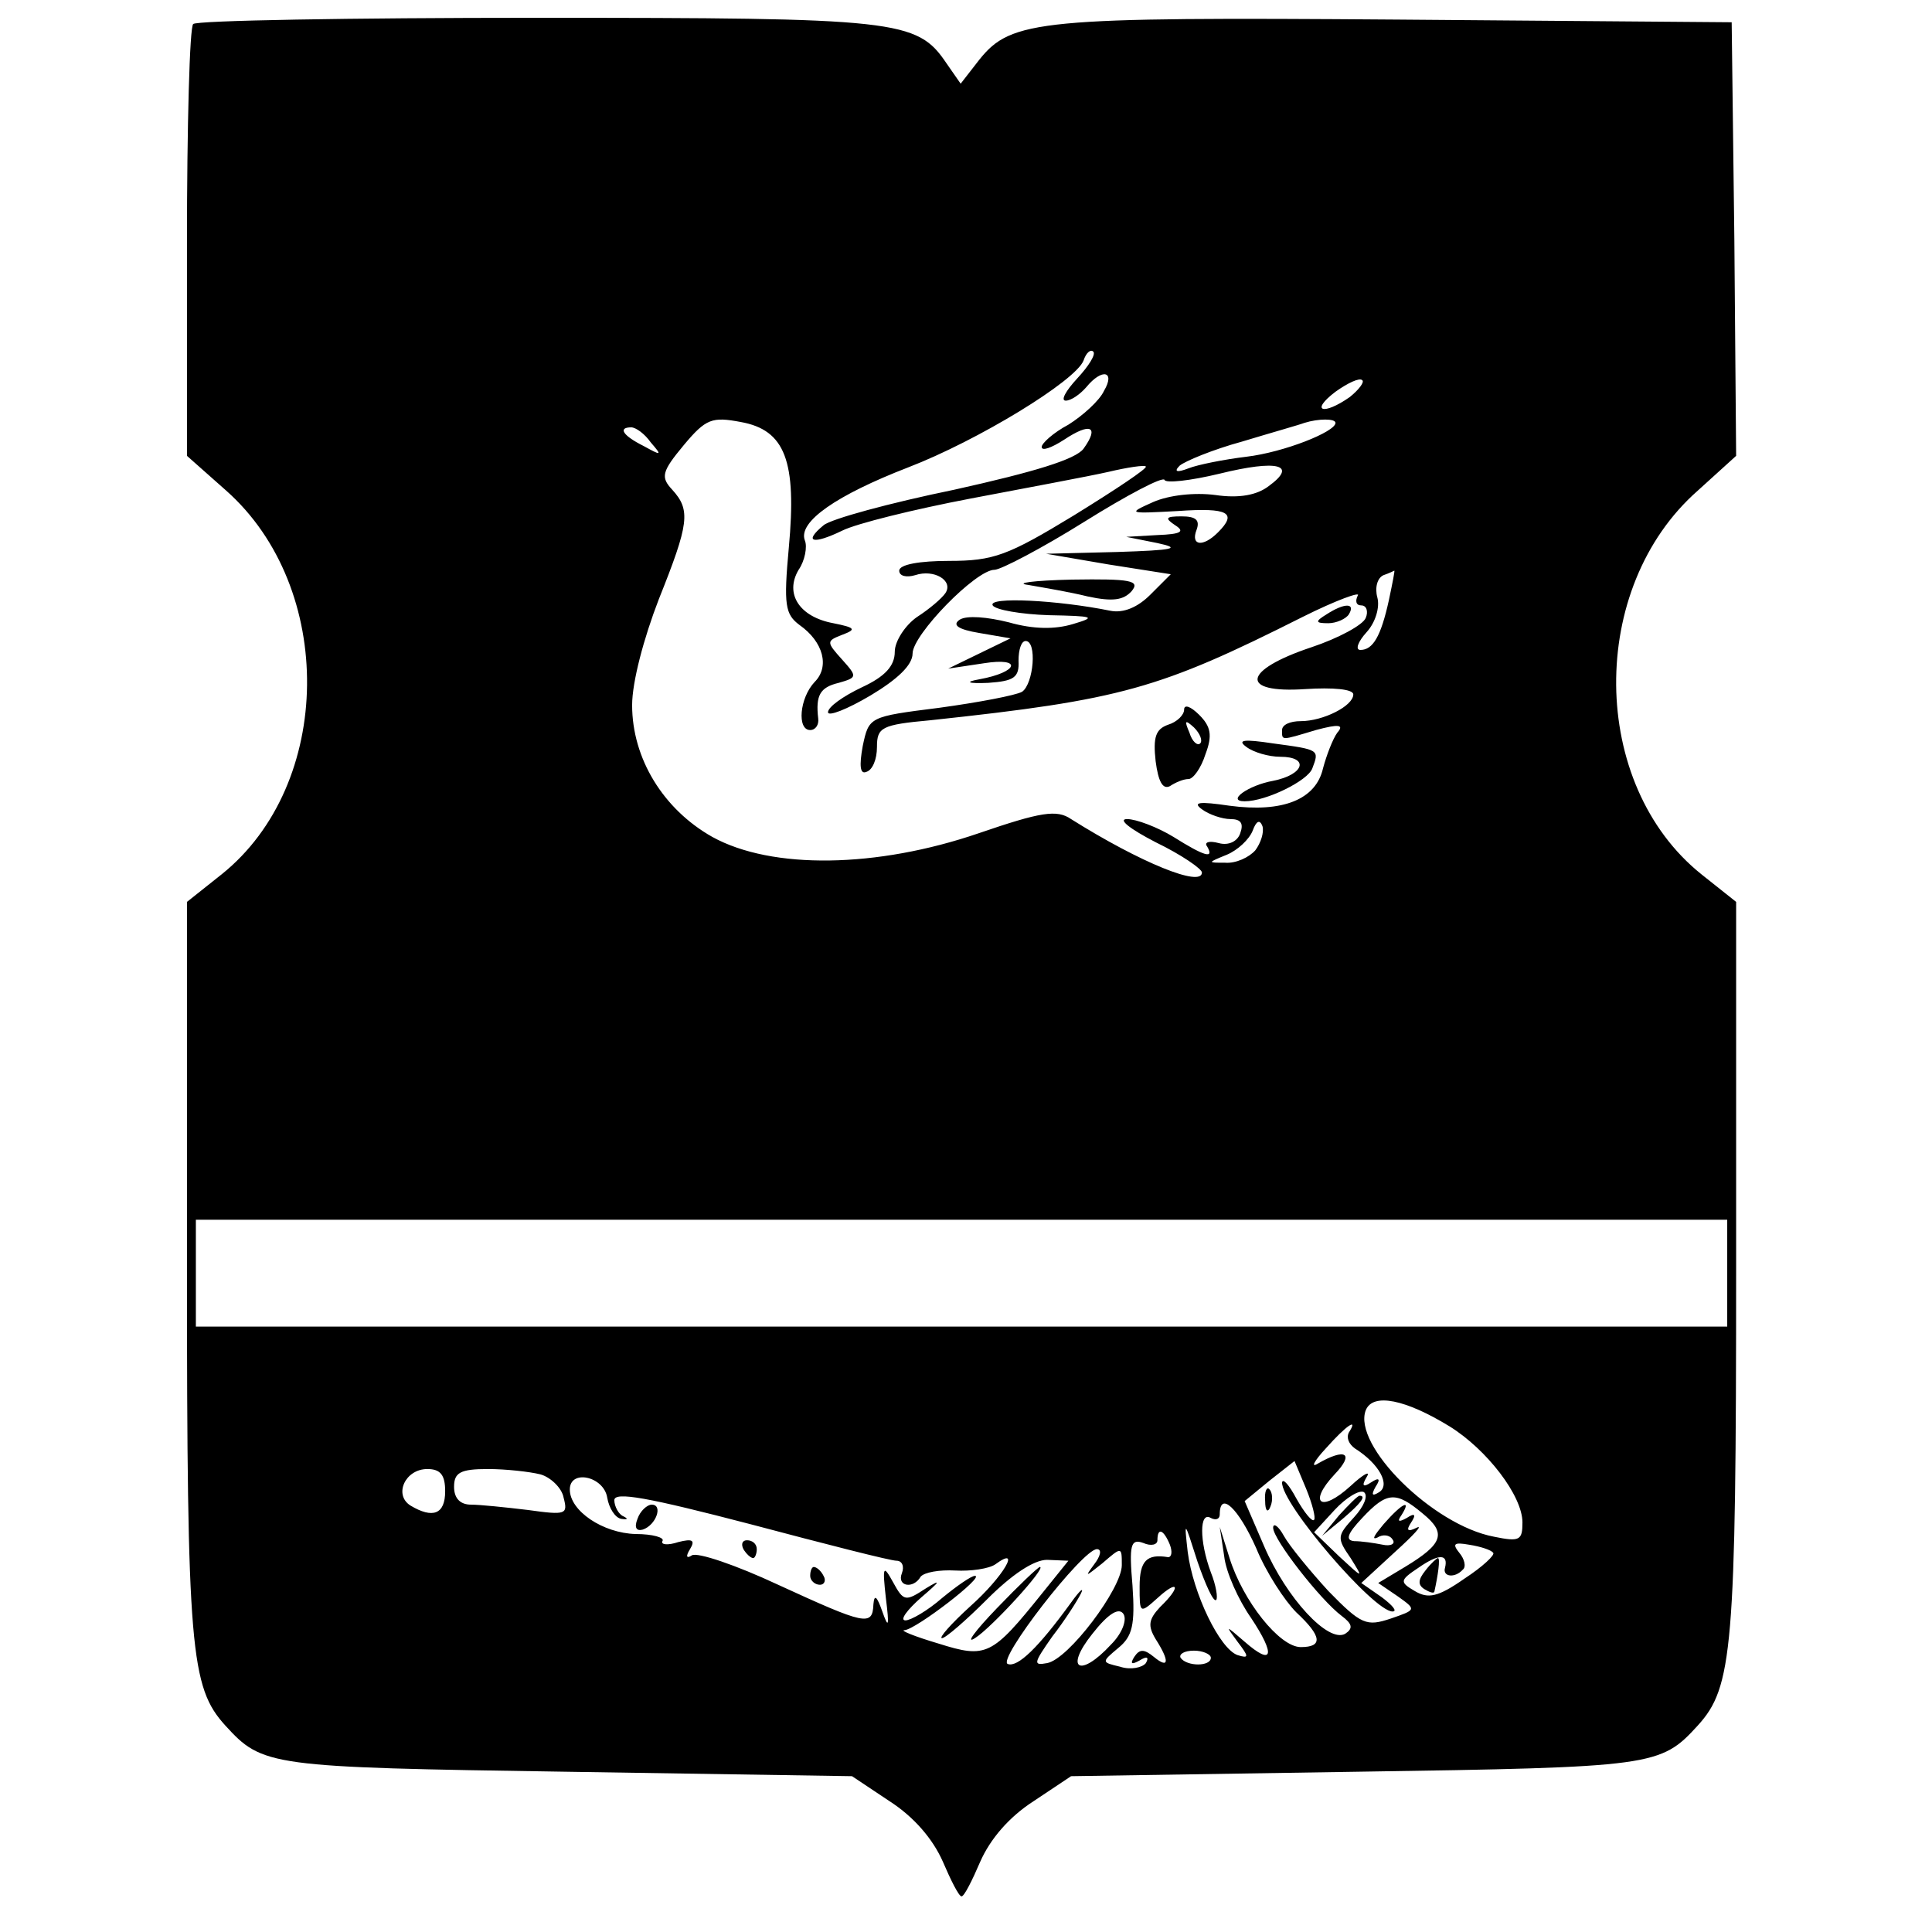 <?xml version="1.0" standalone="no"?>
<!DOCTYPE svg PUBLIC "-//W3C//DTD SVG 20010904//EN"
 "http://www.w3.org/TR/2001/REC-SVG-20010904/DTD/svg10.dtd">
<svg version="1.0" xmlns="http://www.w3.org/2000/svg"
 width="217pt" height="217pt" viewBox="0 0 217 217"
 preserveAspectRatio="xMidYMid meet">
<g transform="translate(0,217) scale(0.1,-0.1)"
fill="#000000" stroke="none">
<path d="M217 2143 c-4 -3 -7 -114 -7 -246 l0 -239 44 -39 c123 -109 121 -330
-5 -431 l-39 -31 0 -411 c0 -429 4 -471 43 -514 42 -46 49 -47 383 -52 l321
-5 42 -28 c28 -18 49 -43 60 -68 9 -21 18 -39 21 -39 3 0 12 18 21 39 11 25
32 50 60 68 l42 28 321 5 c334 5 341 6 383 52 39 43 43 85 43 514 l0 411 -39
31 c-126 101 -128 322 -4 431 l43 39 -2 243 -3 244 -375 3 c-402 3 -434 0
-470 -45 l-21 -27 -16 23 c-33 49 -55 51 -461 51 -208 0 -382 -3 -385 -7z
m993 -398 c-13 -14 -19 -25 -13 -25 6 0 16 7 23 15 18 22 33 18 20 -4 -5 -11
-24 -28 -40 -38 -17 -9 -30 -21 -30 -25 0 -5 11 -1 25 8 30 20 40 15 22 -10
-9 -12 -55 -26 -145 -46 -73 -15 -139 -33 -147 -40 -23 -19 -12 -22 21 -6 16
8 81 24 144 36 63 12 133 25 155 30 21 5 41 8 42 6 2 -2 -34 -26 -81 -55 -74
-45 -90 -51 -140 -51 -33 0 -56 -4 -56 -11 0 -6 8 -8 18 -5 21 7 43 -6 34 -20
-4 -6 -18 -18 -32 -27 -13 -9 -25 -27 -25 -39 0 -16 -11 -28 -37 -40 -21 -10
-38 -22 -38 -28 0 -5 21 3 48 19 30 18 47 34 47 47 0 21 71 94 92 94 7 0 53
24 101 54 48 30 88 51 90 47 1 -4 29 -1 62 7 65 16 88 10 55 -14 -13 -10 -33
-14 -60 -10 -23 3 -52 0 -70 -8 -29 -13 -28 -13 28 -10 57 4 67 -2 45 -24 -17
-17 -31 -15 -24 3 4 11 -1 15 -17 15 -18 0 -19 -2 -7 -10 11 -7 7 -10 -20 -11
l-35 -2 35 -7 c28 -6 18 -8 -45 -10 l-80 -2 70 -12 70 -11 -23 -23 c-14 -14
-30 -21 -45 -18 -59 12 -138 16 -132 6 3 -5 32 -10 63 -11 51 -1 54 -2 27 -10
-20 -6 -44 -6 -72 2 -24 6 -47 8 -55 3 -9 -6 -2 -11 22 -15 l35 -6 -35 -17
-35 -17 40 6 c44 7 39 -10 -5 -18 -17 -3 -13 -5 10 -4 29 2 35 6 34 25 0 12 3
22 8 22 13 0 9 -48 -4 -57 -7 -4 -49 -12 -93 -18 -79 -10 -79 -10 -86 -43 -4
-22 -3 -32 4 -29 7 2 12 14 12 28 0 22 5 25 60 30 215 23 257 35 418 116 38
19 66 29 62 24 -3 -6 -2 -11 4 -11 6 0 8 -7 5 -14 -3 -8 -31 -23 -61 -33 -78
-26 -81 -52 -7 -47 31 2 54 0 54 -6 0 -13 -34 -30 -59 -30 -12 0 -21 -4 -21
-10 0 -12 -2 -12 38 0 26 7 32 6 24 -3 -5 -7 -12 -25 -16 -40 -8 -35 -45 -50
-105 -42 -34 5 -42 4 -31 -4 8 -6 23 -11 32 -11 12 0 15 -5 11 -16 -3 -9 -13
-14 -24 -11 -11 3 -17 1 -13 -4 8 -14 -3 -11 -38 11 -18 11 -42 20 -52 20 -11
0 3 -11 32 -26 29 -14 52 -30 52 -34 0 -17 -69 11 -147 60 -16 11 -34 8 -104
-16 -114 -39 -232 -41 -299 -4 -55 31 -90 88 -90 148 0 26 13 75 30 119 34 85
36 100 15 123 -13 14 -12 20 13 50 25 30 32 32 64 26 50 -9 63 -44 54 -141 -6
-65 -4 -75 12 -87 27 -19 34 -47 17 -64 -17 -18 -20 -54 -5 -54 6 0 10 6 9 13
-3 26 2 35 23 40 21 6 21 7 4 26 -18 20 -18 21 0 28 16 6 15 8 -10 13 -38 7
-55 33 -39 60 7 10 10 26 7 33 -8 21 36 51 116 82 78 30 188 97 197 120 3 9 8
13 11 10 3 -3 -5 -16 -18 -30z m306 -21 c-30 -21 -45 -16 -16 6 14 10 27 16
30 13 3 -2 -4 -11 -14 -19z m-16 -29 c0 -10 -58 -33 -100 -38 -25 -3 -55 -9
-65 -13 -13 -5 -17 -4 -10 3 6 5 37 18 70 27 33 10 65 19 70 21 16 5 35 5 35
0z m-769 -22 c13 -15 12 -15 -8 -4 -24 12 -29 21 -14 21 5 0 15 -7 22 -17z
m829 -177 c-9 -41 -18 -56 -32 -56 -6 0 -3 9 7 20 10 11 15 28 12 39 -3 11 0
22 7 25 6 2 12 5 12 5 1 1 -2 -14 -6 -33z m-150 -281 c-7 -8 -22 -15 -34 -14
-20 0 -20 0 2 9 12 5 25 17 29 27 4 11 8 13 11 5 2 -7 -2 -19 -8 -27z m530
-475 l0 -60 -860 0 -860 0 0 60 0 60 860 0 860 0 0 -60z m-312 -172 c42 -26
82 -78 82 -108 0 -20 -3 -22 -32 -16 -69 13 -159 103 -144 142 8 20 45 12 94
-18z m-113 -7 c-3 -6 0 -13 7 -18 27 -17 40 -41 27 -49 -8 -5 -9 -3 -4 6 6 9
4 11 -5 5 -9 -6 -11 -4 -5 6 5 8 -4 3 -18 -10 -34 -31 -48 -19 -18 13 23 24
12 30 -19 12 -8 -5 -4 3 9 17 24 27 37 35 26 18z m-39 -98 c-2 -3 -11 8 -20
24 -8 15 -15 23 -16 18 -1 -24 103 -145 124 -145 6 0 0 7 -12 16 l-23 16 38
35 c21 19 32 31 24 27 -10 -5 -12 -3 -6 6 6 9 4 11 -5 5 -9 -5 -11 -4 -6 3 12
19 1 14 -20 -10 -10 -12 -14 -18 -7 -15 6 4 14 3 17 -2 4 -5 -2 -8 -11 -6 -10
2 -24 4 -32 4 -10 1 -8 8 9 26 28 30 38 30 68 5 27 -22 23 -34 -20 -60 l-30
-18 22 -15 c21 -15 21 -15 -8 -25 -27 -9 -33 -7 -70 31 -21 23 -44 51 -50 62
-6 11 -12 15 -12 9 0 -13 53 -81 77 -99 12 -9 13 -14 4 -20 -19 -11 -66 40
-91 98 l-22 51 28 23 28 22 13 -31 c7 -17 11 -33 9 -35z m-976 32 c0 -26 -14
-31 -39 -16 -19 12 -6 41 19 41 15 0 20 -7 20 -25z m107 19 c11 -3 24 -15 26
-26 5 -19 3 -20 -40 -14 -25 3 -54 6 -64 6 -12 0 -19 7 -19 20 0 16 7 20 38
20 20 0 47 -3 59 -6z m75 -26 c2 -12 9 -23 16 -24 7 -1 8 0 2 3 -5 2 -10 11
-10 18 0 10 38 3 153 -27 83 -22 157 -41 164 -41 6 0 9 -6 6 -14 -6 -15 13
-18 21 -4 4 5 21 8 39 7 17 -1 38 2 45 7 30 22 9 -14 -28 -47 -22 -20 -36 -36
-32 -36 4 0 27 20 51 44 27 27 52 44 67 44 l24 -1 -29 -36 c-57 -71 -63 -74
-117 -57 -27 8 -44 15 -38 15 13 1 91 61 79 61 -4 0 -20 -11 -37 -25 -16 -14
-35 -25 -41 -25 -7 0 2 12 18 26 21 18 23 21 5 10 -23 -15 -25 -15 -37 7 -11
20 -12 18 -8 -18 4 -32 3 -35 -4 -15 -6 17 -9 20 -10 8 -1 -25 -9 -23 -107 22
-47 22 -91 37 -97 33 -6 -4 -7 -1 -2 7 6 10 3 12 -13 8 -12 -4 -20 -3 -18 1 3
4 -11 8 -30 8 -37 1 -74 26 -74 50 0 23 38 15 42 -9z m839 -22 c-19 -21 -20
-23 -4 -46 15 -24 14 -23 -13 2 l-28 27 23 25 c13 14 28 23 33 20 5 -4 0 -16
-11 -28z m-110 -35 c11 -27 32 -59 45 -72 29 -27 30 -39 5 -39 -24 0 -65 52
-80 100 l-11 35 5 -33 c2 -18 16 -49 30 -69 28 -42 25 -55 -7 -27 -22 19 -22
19 -8 0 13 -17 13 -19 0 -15 -20 7 -50 69 -56 116 -4 36 -4 36 11 -11 9 -26
18 -46 21 -43 2 2 0 16 -6 31 -13 35 -13 69 0 61 6 -3 10 -1 10 4 0 27 21 7
41 -38z m-97 4 c3 -8 2 -14 -2 -14 -24 4 -32 -4 -32 -33 0 -30 0 -31 20 -13
24 22 27 13 3 -10 -13 -14 -14 -21 -5 -36 16 -25 15 -34 -2 -20 -11 9 -16 9
-22 0 -5 -8 -3 -9 6 -4 8 5 11 4 7 -3 -4 -5 -17 -8 -29 -4 -21 5 -21 5 -2 21
16 13 19 26 16 70 -4 46 -2 53 12 48 9 -4 16 -2 16 3 0 15 7 12 14 -5z m363
-9 c3 -2 -12 -16 -32 -29 -30 -21 -41 -23 -56 -14 -17 10 -17 12 4 26 23 16
34 16 30 0 -3 -10 11 -12 20 -2 4 3 2 12 -4 19 -8 10 -6 12 11 9 13 -2 25 -6
27 -9z m-448 -13 c-11 -15 -10 -14 9 1 22 19 22 19 22 -2 0 -26 -60 -106 -84
-110 -16 -3 -15 0 6 30 14 18 28 40 32 48 4 8 -1 4 -11 -10 -37 -51 -60 -73
-71 -69 -13 4 84 129 100 129 6 0 4 -8 -3 -17z m19 -90 c-35 -38 -53 -28 -21
12 18 23 30 30 35 22 4 -7 -2 -22 -14 -34z m112 -15 c0 -10 -27 -10 -34 0 -2
4 4 8 15 8 10 0 19 -4 19 -8z"/>
<path d="M1155 1513 c17 -3 47 -8 67 -13 28 -6 40 -4 49 6 10 12 -1 14 -67 13
-44 -1 -65 -4 -49 -6z"/>
<path d="M1490 1480 c-13 -8 -13 -10 2 -10 9 0 20 5 23 10 8 13 -5 13 -25 0z"/>
<path d="M1330 1373 c0 -6 -8 -14 -18 -17 -14 -5 -17 -14 -14 -41 3 -23 8 -32
16 -28 6 4 15 8 21 8 5 0 14 12 19 28 8 21 6 31 -7 44 -10 10 -17 12 -17 6z
m18 -38 c-3 -3 -9 2 -12 12 -6 14 -5 15 5 6 7 -7 10 -15 7 -18z"/>
<path d="M1400 1331 c8 -6 25 -11 38 -11 33 0 27 -20 -8 -27 -28 -5 -53 -23
-32 -23 24 0 71 23 76 37 8 21 8 21 -44 28 -33 5 -41 4 -30 -4z"/>
<path d="M1421 484 c0 -11 3 -14 6 -6 3 7 2 16 -1 19 -3 4 -6 -2 -5 -13z"/>
<path d="M716 464 c-4 -10 -1 -14 6 -12 15 5 23 28 10 28 -5 0 -13 -7 -16 -16z"/>
<path d="M835 430 c3 -5 8 -10 11 -10 2 0 4 5 4 10 0 6 -5 10 -11 10 -5 0 -7
-4 -4 -10z"/>
<path d="M910 400 c0 -5 5 -10 11 -10 5 0 7 5 4 10 -3 6 -8 10 -11 10 -2 0 -4
-4 -4 -10z"/>
<path d="M1120 364 c-25 -26 -36 -41 -25 -34 19 12 81 80 73 80 -2 0 -24 -21
-48 -46z"/>
<path d="M1504 468 l-19 -23 23 19 c21 18 27 26 19 26 -2 0 -12 -10 -23 -22z"/>
<path d="M1601 406 c-8 -10 -9 -16 -1 -21 5 -3 10 -5 11 -3 4 18 7 38 4 38 -1
0 -8 -6 -14 -14z"/>
</g>
</svg>
